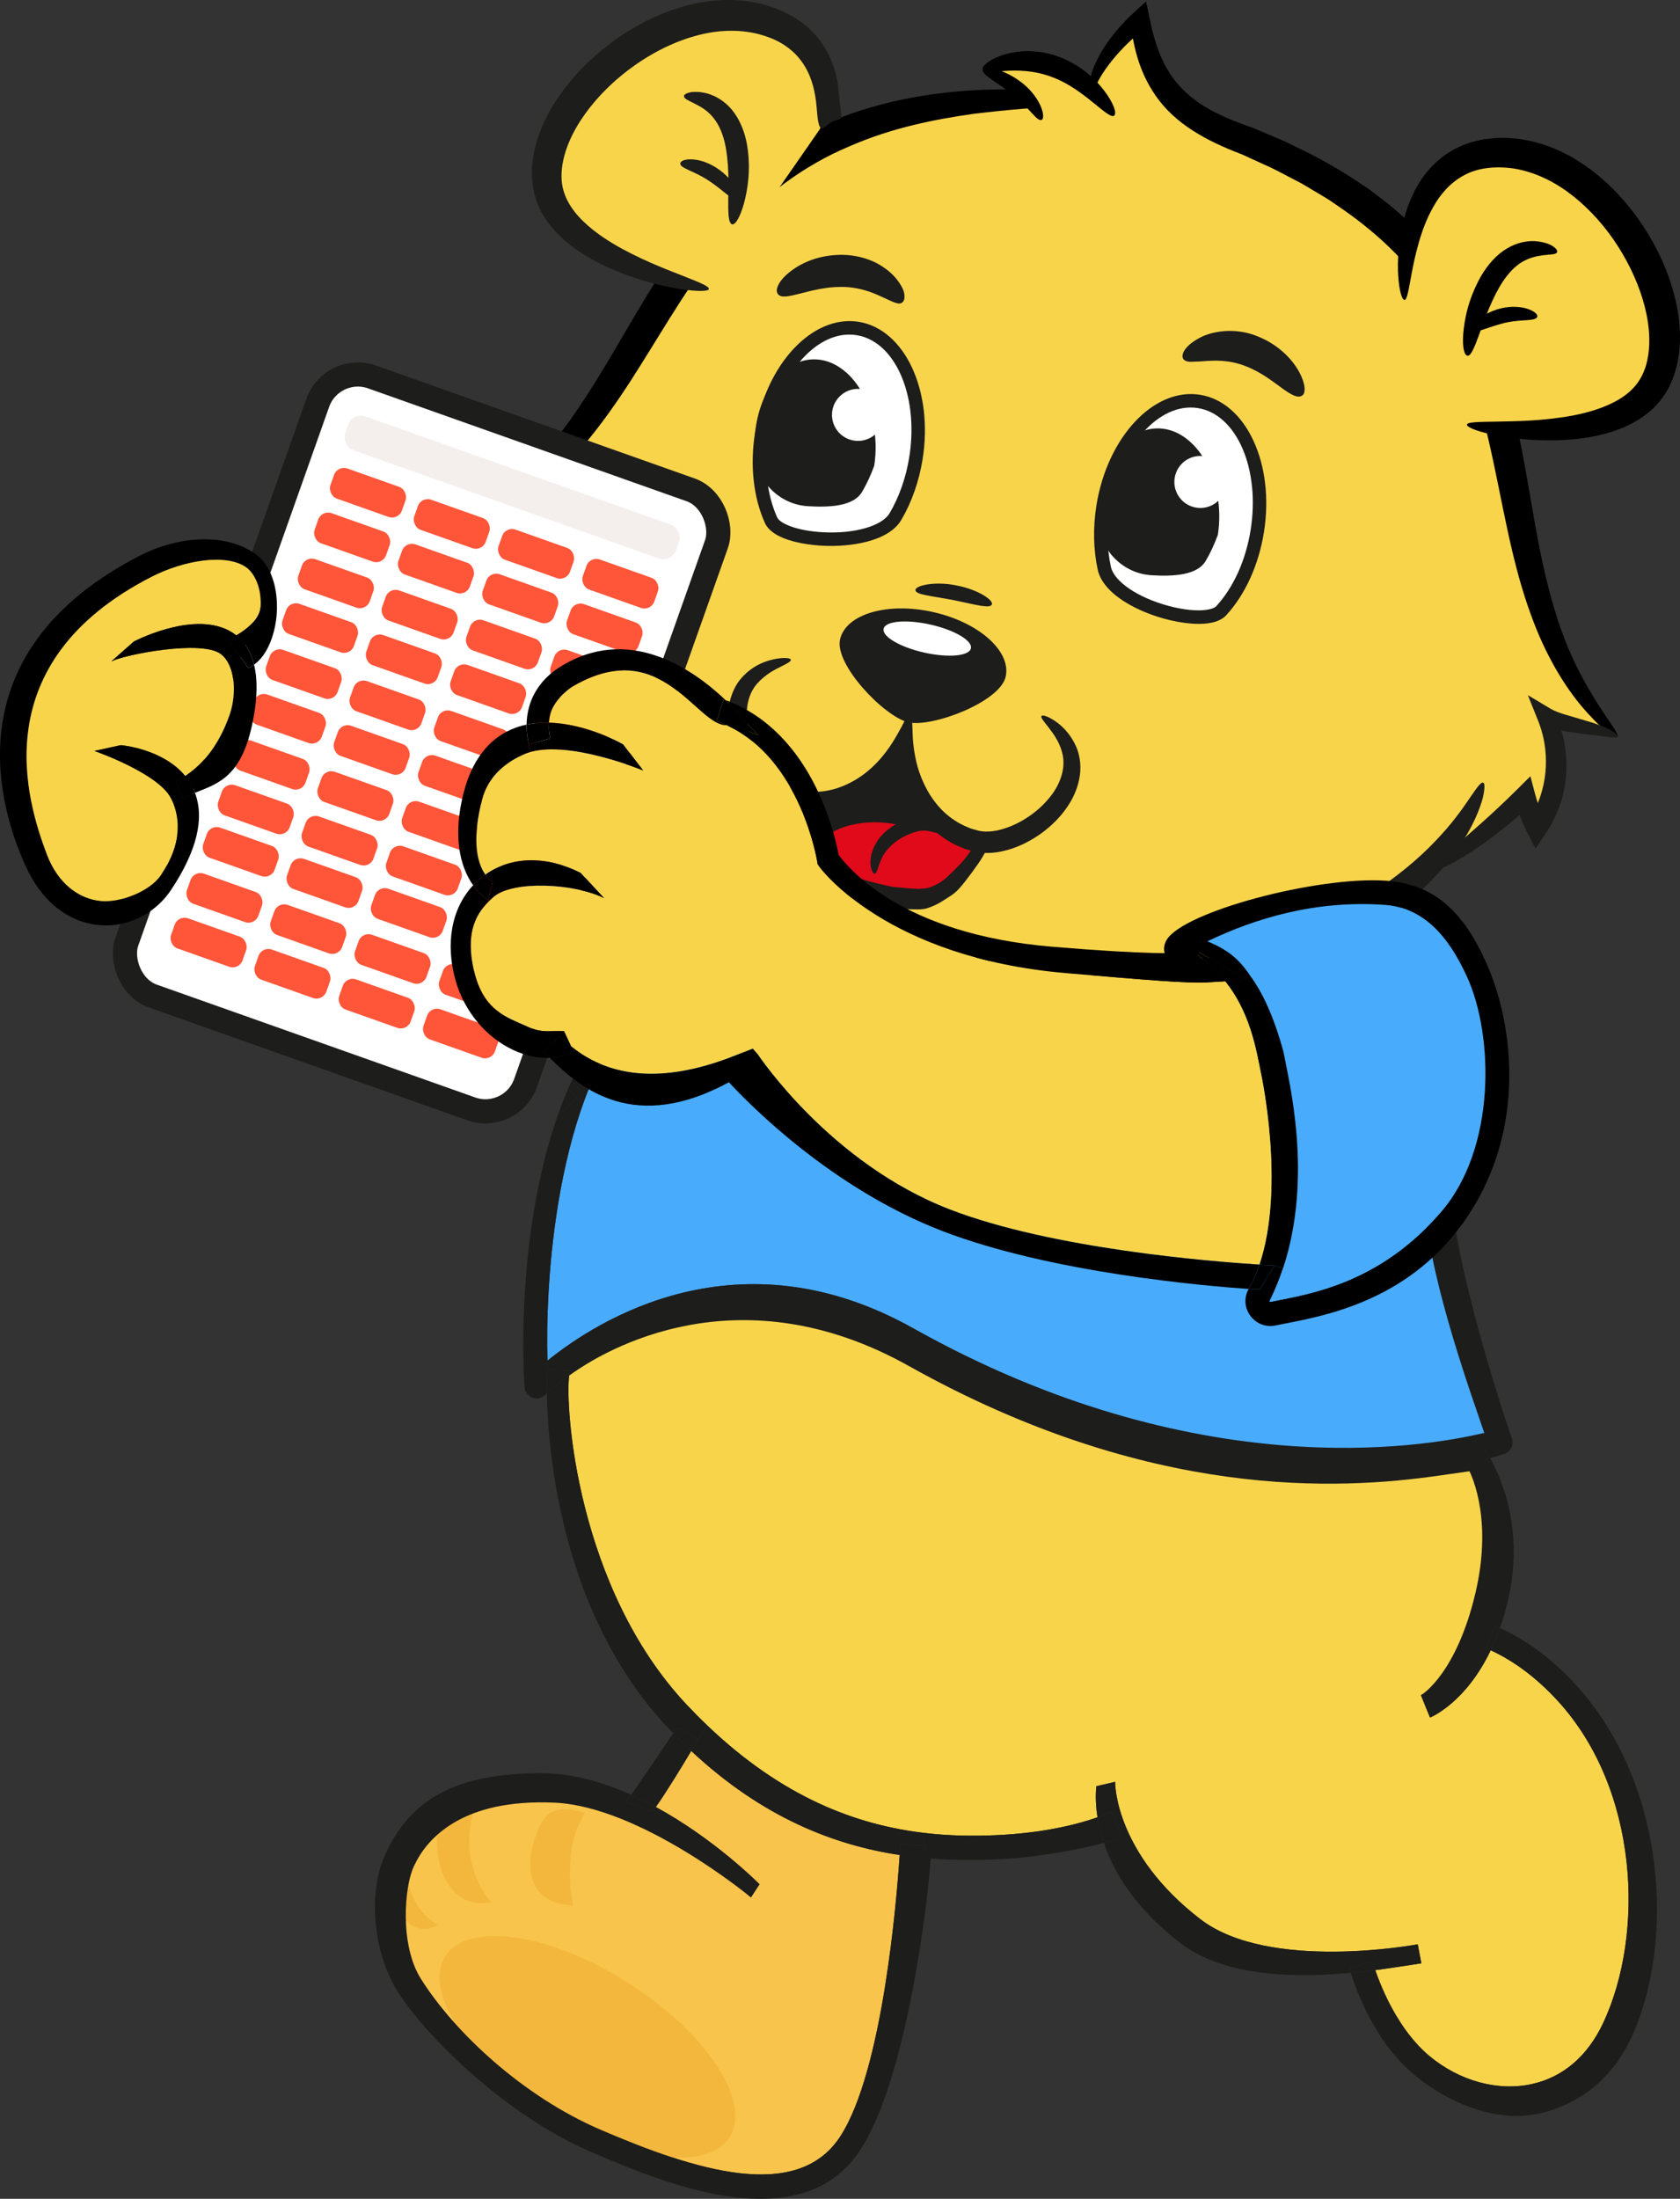 <?xml version="1.0" encoding="UTF-8"?><svg id="uuid-da6a1a2a-f750-4081-b1de-1a51402abf0a" xmlns="http://www.w3.org/2000/svg" viewBox="0 0 278.097 363.942"><rect x="0" y="0" width="278.097" height="363.942" fill="#333333" stroke="none"/><g id="uuid-57623749-ead5-417c-baad-5db7fa7f3c66"><path d="m235.064,152.054c9.198,8.053,2.988,58.899,2.988,58.899,1.164,6.895,5.92,21.126,7.737,26.433.001.01.003.02-.007.021-.293.072-.604.157-.956.237-10.316,2.46-47.082,8.285-93.7-17.809-28.868-16.159-52.173-1.353-60.469,5.355-.02.003-.031-.006-.033-.016-.368-11.23.906-44.321,15.806-59.414.008-.011.007-.021-.004-.03l-1.443-1.976c-.011-.008-.021-.007-.03.004-4.736,4.544-5.479-41.28-3.309-42.498l25.838,15.237-.033.055c3.563,2.321,27.924,9.96,45.034,10.017,8.853.031,15.524-.576,20.39-1.017,2.633-.234,5.346-.479,6.72-.402l-.006.031c.238.037.474.064.73.088.021.007.033.016.054.023l.008-.011c1.285.16,2.81.297,4.53.456,8.636.779,23.864.81,30.154,6.318Z" style="fill:#49abfc; stroke-width:0px;"/><path d="m257.832,281.497c13.485,14.674,14.433,38.62,7.566,53.306-2.562,5.486-6.629,8.985-11.758,10.13-5.637,1.268-12.005-.461-17-4.608-5.156-4.285-7.969-11.268-8.988-14.234,2.578-.337,4.68-.687,5.997-.875.921-.131,1.492-.233,1.631-.253l-.59-3.148c-.246.045-24.629,4.591-35.997-4.163-14.013-10.791-14.129-22.31-14.098-22.728l-3.109.726c-.013.194-.291,2.142.188,5.145-2.933,1.034-8.638,2.615-16.911,2.965-3.804.168-7.753.105-11.833-.385-11.231-1.339-23.405-5.887-35.847-17.781-1.134-1.081-2.266-2.223-3.397-3.425-18.213-19.354-20.184-49.346-19.465-54.509,8.625-6.179,30.474-17.868,56.676-3.198,39.965,22.365,70.682,20.948,86.918,18.634,1.792-.255,3.389-.533,4.772-.821,1.616,2.548,5.759,10.503,3.135,21.715-3.107,13.281-10.229,16.468-10.515,16.589l1.508,3.704c.306-.124,5.926-2.501,10.05-11.129,3.935,1.813,7.648,4.617,11.068,8.342Z" style="fill:#f8d44b; stroke-width:0px;"/><path d="m148.926,307.037c-.49,7.403-2.796,35.742-9.828,46.572-7.137,11.017-24.1,5.606-39.757-1.132-12.914-5.564-26.393-17.219-30.718-24.744-3.344-5.816-1.637-15.595-.136-18.819,2.182-4.675,6.616-10.206,21.846-11.356,15.958-1.214,33.791,16.326,33.968,16.503l1.426-2.183c-.493-.485-7.572-7.557-17.166-12.786,1.757-2.483,4.377-6.785,5.859-9.279,11.84,11.07,23.738,15.597,34.505,17.224Z" style="fill:#f8c44b; stroke-width:0px;"/><ellipse cx="97.245" cy="338.77" rx="12.546" ry="27.883" transform="translate(-240.793 239.009) rotate(-57.541)" style="fill:#f4b73d; stroke-width:0px;"/><path d="m81.367,314.885s-6.095-5.941-2.615-16.375c0,0-5.073-.58-6.138,3.874-1.065,4.454.835,13.921,8.753,12.501Z" style="fill:#f4b73d; stroke-width:0px;"/><path d="m94.861,315.388s-2.065-9.095,1.959-15.251c0,0-5.14-2.306-7.201,1.579-2.061,3.886-4.376,13.152,5.242,13.672Z" style="fill:#f4b73d; stroke-width:0px;"/><path d="m72.487,318.575s-4.824-2.207-5.199-9.168c0,0-3.028.759-2.628,3.639s3.627,8.097,7.827,5.529Z" style="fill:#f4b73d; stroke-width:0px;"/><path d="m260.779,278.784c15.16,16.506,16.533,42.918,9.209,58.578-3.925,8.398-10.604,11.418-15.047,12.415-.529.116-1.051.21-1.585.287-6.435.917-13.789-2.105-19.278-6.666-6.53-5.423-9.641-14.141-10.483-16.86,1.447-.125,2.807-.289,4.058-.447,1.019,2.966,3.832,9.949,8.988,14.234,4.995,4.147,11.363,5.876,17,4.608,5.13-1.145,9.197-4.644,11.758-10.13,6.867-14.686,5.919-38.631-7.566-53.306-3.42-3.725-7.132-6.529-11.068-8.342.548-1.118,1.059-2.353,1.534-3.693,4.472,2.039,8.657,5.18,12.48,9.323Z" style="fill:#1d1d1b; stroke-width:0px;"/><path d="m250.263,238.091c.048.124.076.252.096.39.131.921-.404,1.845-1.329,2.159-.202.069-1.003.335-2.355.699-.801-1.441-1.432-2.251-1.519-2.369l-.33-1.327c.352-.08.663-.165.956-.237.01-.001.008-.011.007-.021-1.817-5.307-8.882-24.742-9.818-36.859l4.129-2.671c1.803,16.147,10.096,40.043,10.164,40.236Z" style="fill:#1d1d1b; stroke-width:0px;"/><path d="m246.675,241.34c2.151,3.895,5.575,12.327,2.943,23.56-.391,1.652-.831,3.169-1.32,4.562-.25-.126-.508-.231-.766-.345l-1.567,3.678c.269.113.539.236.799.361-4.124,8.628-9.745,11.005-10.05,11.129l-1.508-3.704c.286-.122,5.945-3.729,9.052-17.01,2.624-11.212-.057-18.747-1.673-21.294,1.229-.236,2.284-.487,3.172-.705.332-.078.634-.161.916-.232Z" style="fill:#1d1d1b; stroke-width:0px;"/><path d="m242.229,211.559l-4.177-.607c-.093-.512-.161-.987-.202-1.416-.001-.01.007-.021.017-.023l3.943-.4c.01-.001.02-.003.021.007.066.677.203,1.496.398,2.438Z" style="fill:#1d1d1b; stroke-width:0px;"/><path d="m246.675,241.34c-.283.071-.584.154-.916.232-.888.217-1.943.469-3.172.705-.314-.501-.537-.792-.587-.856l3.156-2.45c.088.119.718.928,1.519,2.369Z" style="fill:#1d1d1b; stroke-width:0px;"/><path d="m245.714,237.167l.145,5.981-7.771,1.107c-16.236,2.314-47.698,4.197-87.663-18.169-26.202-14.67-47.58-4.604-56.204,1.575.061-.423.135-.686.215-.758l.112.004c-.035-.035-.075-.03-.112-.004l-3.885-.184.105-1.53c8.297-6.708,31.601-21.513,60.469-5.355,46.618,26.094,84.272,19.792,94.588,17.332Z" style="fill:#1d1d1b; stroke-width:0px;"/><path d="m247.532,269.117c.259.115.516.219.766.345-.476,1.341-.987,2.575-1.534,3.693-.26-.125-.53-.248-.799-.361l1.567-3.678Z" style="fill:#1d1d1b; stroke-width:0px;"/><path d="m234.689,321.816l.59,3.148c-.139.02-.71.121-1.631.253-1.317.188-3.418.538-5.997.875-.295-.867-.441-1.392-.444-1.412l-3.864,1.025c.02.068.102.359.25.833-8.891.833-20.853.749-28.219-4.938-7.51-5.778-11.034-11.791-12.654-16.57,1.849-.496,2.786-.862,2.909-.92l-1.656-4.249c-.028.014-.802.397-2.301.934-.478-3.003-.201-4.951-.188-5.145l3.109-.726c-.031.419.085,11.937,14.098,22.728,11.369,8.754,35.751,4.208,35.997,4.163Z" style="fill:#1d1d1b; stroke-width:0px;"/><path d="m202.034,141.65l-1.654,3.63c-.02.003-.041-.004-.062-.011-.16-.058-.407-.093-.724-.119l.55-3.937c.269.043.556.072.854.111.385.076.724.19,1.037.327Z" style="fill:#1d1d1b; stroke-width:0px;"/><path d="m227.208,324.68c.003.02.148.545.444,1.412-1.25.158-2.611.322-4.058.447-.148-.474-.23-.765-.25-.833l3.864-1.025Z" style="fill:#1d1d1b; stroke-width:0px;"/><path d="m200.998,141.323c-.298-.038-.585-.068-.854-.111l-.55,3.937c-1.375-.077-4.087.168-6.72.402-4.866.441-11.538,1.048-20.39,1.017-17.109-.057-41.471-7.696-45.034-10.017l.033-.055,1.015.603,2.035-3.441c5.023,2.214,26.464,8.855,41.967,8.908,8.661.028,15.223-.563,20.02-.994,4.128-.376,6.73-.616,8.48-.249Z" style="fill:#1d1d1b; stroke-width:0px;"/><path d="m200.38,145.28l-.008.011c-.021-.007-.033-.016-.054-.023.021.007.042.014.062.011Z" style="fill:#1d1d1b; stroke-width:0px;"/><path d="m200.318,145.269c-.256-.024-.492-.051-.73-.088l.006-.031c.317.026.564.061.724.119Z" style="fill:#1d1d1b; stroke-width:0px;"/><path d="m183.974,299.861l1.656,4.249c-.123.058-1.061.424-2.909.92-.535-1.56-.86-2.989-1.048-4.235,1.499-.537,2.273-.92,2.301-.934Z" style="fill:#1d1d1b; stroke-width:0px;"/><path d="m182.721,305.029c-2.158.59-5.584,1.361-10.445,2.054-2.237.319-4.697.568-7.348.673-3.745.16-7.784.17-12.024-.236.078-1.153.107-1.874.12-2.068l-.094-2.078c4.08.489,8.028.553,11.833.385,8.273-.351,13.977-1.931,16.911-2.965.188,1.246.512,2.674,1.048,4.235Z" style="fill:#1d1d1b; stroke-width:0px;"/><path d="m130.532,133.658l-2.035,3.441-1.015-.603,2.156-3.297c.178.116.461.258.85.434.011.008.033.016.044.024Z" style="fill:#1d1d1b; stroke-width:0px;"/><path d="m152.929,303.376l.094,2.078-3.988-.199c-.004.041-.034.682-.11,1.783-10.767-1.627-22.665-6.154-34.505-17.224.654-1.083,1.084-1.821,1.141-1.92l1.521-2.298c12.442,11.894,24.616,16.442,35.847,17.781Z" style="fill:#1d1d1b; stroke-width:0px;"/><path d="m149.035,305.254l3.988.199c-.013.194-.041.915-.12,2.068-1.31-.116-2.635-.271-3.978-.484.075-1.102.105-1.742.11-1.783Z" style="fill:#1d1d1b; stroke-width:0px;"/><path d="m148.926,307.037c1.343.213,3.859.07,5.168.186-.515,8.013-4.065,36.899-11.635,48.563-3.155,4.864-7.675,7.174-12.733,7.895-10.88,1.55-24.268-4.218-31.963-7.536-14.689-6.321-27.814-19.885-31.963-26.536-3.979-6.372-4.977-16.241-2.015-22.703,4.345-9.479,12.142-13.336,25.585-13.414,5.187-.032,10.357,1.443,15.105,3.575-.338.462-.634.868-.88,1.196l4.477,1.503c.153-.204.323-.43.49-.676,9.594,5.229,16.672,12.301,17.166,12.786l-1.426,2.183c-.177-.177-18.264-15.061-32.536-15.687-15.259-.669-21.096,5.865-23.279,10.54-1.5,3.224-2.398,12.898,1.164,18.583,5.494,8.767,16.776,19.416,29.69,24.98,15.657,6.738,32.62,12.149,39.757,1.132,7.032-10.83,9.337-39.169,9.828-46.572Z" style="fill:#1d1d1b; stroke-width:0px;"/><path d="m106.425,165.73c.011.008.013.018.004.03-14.9,15.093-16.174,48.184-15.806,59.414.001.01.013.018.033.016l-.105,1.53c-.011.274-.077,1.657-.023,3.882l-.01.001c-.115.117-.195.189-.229.235l.001.01c-1.197,1.241-3.292.499-3.446-1.216-.079-.908-.853-12.293,1.043-25.997.868-6.245,2.283-12.972,4.579-19.4l.212.212,2.852-2.81c-.413-.416-.908-.911-1.473-1.477,2.628-6.152,6.159-11.857,10.895-16.401.008-.011.018-.013.03-.004l1.443,1.976Z" style="fill:#1d1d1b; stroke-width:0px;"/><path d="m117.082,285.595l-1.521,2.298-3.45-2.024c-.008.011-.258.39-.675,1.005-.307-.31-.615-.63-.913-.951-17.568-18.658-19.809-45.369-20.005-55.321l.01-.001c.528-.479,1.785-1.578,3.692-2.94-.719,5.163,1.252,35.155,19.465,54.509,1.131,1.202,2.263,2.344,3.397,3.425Z" style="fill:#1d1d1b; stroke-width:0px;"/><path d="m112.111,285.869l3.45,2.024c-.057.099-.487.837-1.141,1.92-.991-.929-1.988-1.899-2.983-2.928l-.001-.01c.417-.615.666-.994.675-1.005Z" style="fill:#1d1d1b; stroke-width:0px;"/><path d="m111.438,286.884c.995,1.03,1.992,1.999,2.983,2.928-1.483,2.494-4.102,6.797-5.859,9.279-1.315-.722-2.685-1.405-4.086-2.024,2.062-2.9,5.504-8.017,6.963-10.184Z" style="fill:#1d1d1b; stroke-width:0px;"/><path d="m95.53,181.636l-2.852,2.81-.212-.212c.491-1.373,1.015-2.731,1.591-4.075.565.566,1.06,1.061,1.473,1.477Z" style="fill:#1d1d1b; stroke-width:0px;"/><path d="m108.561,299.092c-.167.246-.337.472-.49.676l-4.477-1.503c.246-.328.542-.734.88-1.196,1.401.619,2.771,1.302,4.086,2.024Z" style="fill:#1d1d1b; stroke-width:0px;"/><path d="m94.547,226.907l-.112-.004c.037-.025.076-.031.112.004Z" style="fill:#1d1d1b; stroke-width:0px;"/><path d="m90.551,226.719l3.885.184c-.081.072-.154.335-.215.758-1.907,1.363-3.164,2.461-3.692,2.94-.054-2.225.011-3.608.023-3.882Z" style="fill:#1d1d1b; stroke-width:0px;"/><g id="uuid-01fcdee8-ff3b-4082-bcb2-1c79148f0a03"><path d="m267.75,121.982c-15.76-16.624-14.926-33.155-18.981-50.845,7.944.581,21.463.056,25.403-8.306,5.876-12.469-7.95-36.835-24.975-37.539-10.825-.447-14.368,8.407-15.71,15.524-6.15-6.53-14.482-12.331-26.926-17.455-10.585-3.779-16.109-8.454-17.814-20.132-3.004,2.418-7.784,7.551-8.142,11.579-4.411-3.993-10.384-6.304-17.924-3.294,2.629,1.016,5.342,2.599,7.346,4.707-14.583.229-25.171,3.034-33.683,7.25,1.203-7.143.914-16.69-9.398-20.021-16.216-5.236-37.624,12.836-36.428,26.57.819,9.414,13.916,14.082,21.511,16.211-10.268,15.406-16.9,32.539-35.969,41.504,2.744-.43,9.451,1.386,12.194.956-4.522,4.551-6.432,11.537-4.853,17.756,1.37-1.249,2.592-2.663,3.629-4.199,2.815,5.859,6.879,11.718,10.732,16.952,8.496,17.411,29.659,34.291,52.67,39.176,2.118,2.404,5.552,4.529,10.969,5.271,5.398,1.193,9.424.4,12.249-1.157,23.577,3.4,49.173-5.11,63.059-18.712,5.428-3.576,11.052-7.457,15.721-11.979.442,1.801,1.098,3.55,1.95,5.197,3.636-5.288,4.264-12.503,1.597-18.337,2.425,1.352,9.859,1.31,11.77,3.325" style="fill:#f8d44b; stroke-width:0px;"/><path d="m120.341,39.299c5.829-6.908,12.905-11.985,20.187-15.045,7.239-3.18,14.47-4.534,20.558-5.403,6.147-.755,11.14-1.079,14.695-1.301,3.549-.196,5.53-.489,5.543-.887.015-.397-1.577-.82-4.649-1.255-.773-.096-1.632-.205-2.581-.325-.971-.055-2.031-.116-3.179-.18-1.153-.053-2.4-.118-3.735-.146-1.332.03-2.751.061-4.255.094-6.008.265-13.511,1.045-21.903,3.912-4.158,1.495-8.542,3.473-12.787,6.314-4.228,2.844-8.295,6.483-11.94,10.776-3.641,4.302-6.522,8.691-9.059,12.813-2.534,4.128-4.723,8.017-6.829,11.522-2.099,3.51-4.118,6.641-6.072,9.406-1.029,1.33-1.94,2.668-2.939,3.807-.484.586-.956,1.156-1.415,1.712-.487.526-.96,1.036-1.421,1.533-7.495,7.85-12.971,10.188-12.499,11.088.15.327,1.978-.073,5.054-1.501,3.085-1.404,7.301-4.13,11.74-8.43,4.4-4.329,8.795-10.288,13.037-17.127,4.304-6.792,8.608-14.466,14.45-21.376" style="stroke-width:0px;"/><path d="m187.846,24.846c-4.211-8.336-12.202-18.507-25.166-13.332,5.283,2.04,10.395,5.632,10.958,13.403l14.208-.071Z" style="fill:#f8d44b; stroke-width:0px;"/><path d="m121.008,143.609c8.085,4.111,11.227,6.503,11.177,7.375-.013.686-3.859-.163-11.794-3.773-3.656-1.663-9.029-6.898-12.678-11.6-4.523-5.828-10.497-11.701-12.953-19.955-1.283-4.142-1.544-7.487-1.413-9.781.123-2.249.568-3.312.932-3.342.901.007,1.004,5.534,4.619,13.16,1.794,3.8,14.9,24.25,22.11,27.916Z" style="fill:#1d1d1b; stroke-width:0px;"/><path d="m240.981,45.694c-2.078-3.11-4.589-5.828-7.128-8.388-1.335-1.207-2.648-2.425-4.022-3.529-1.414-1.043-2.739-2.198-4.194-3.11-2.836-1.956-5.721-3.623-8.614-5.137-1.467-.718-2.915-1.427-4.339-2.124-1.411-.598-2.801-1.188-4.166-1.768l-1.181-.494-.997-.354c-.668-.226-1.31-.477-1.943-.729-1.274-.496-2.466-1.054-3.602-1.639-2.259-1.181-4.147-2.622-5.625-4.28-2.991-3.315-4.133-7.545-4.88-11.137l-.576-2.769-1.945,1.779c-3.709,3.394-5.791,6.739-6.788,9.3-.48,1.29-.667,2.331-.627,3.106.037.716.209,1.045.345,1.063.172.019.316-.332.549-.919.228-.529.616-1.363,1.25-2.367,1.267-1.979,3.624-4.903,7.282-7.682l-2.666-1.047c.424,3.611,1.21,8.151,4.283,12.51,1.513,2.161,3.619,4.087,6.029,5.622,2.409,1.554,5.089,2.779,7.898,3.852l.263.102.133.052.017.006c-.069-.026.174.07-.148-.059l.031.014.062.029.5.229,1.01.463c.678.309,1.362.622,2.053.939,1.422.611,2.732,1.317,4.081,2.028.678.352,1.361.708,2.052,1.069.682.381,1.356.805,2.046,1.209.688.41,1.383.824,2.083,1.241.695.425,1.355.914,2.043,1.373,5.471,3.709,10.835,8.425,15.06,14.569,3.628,5.151,5.921,10.725,7.659,16.095,1.669,5.417,2.756,10.683,3.763,15.616.999,4.935,1.924,9.546,3.03,13.729,1.094,4.183,2.374,7.93,3.769,11.171,2.83,6.493,6.127,10.844,8.615,13.385,1.183,1.333,2.289,2.135,2.997,2.684.731.532,1.165.723,1.307.584.141-.14-.094-.681-.666-1.576-.285-.448-.655-.985-1.103-1.602-.419-.644-.898-1.383-1.438-2.213-2.122-3.33-4.974-8.298-7.026-15.105-1.064-3.383-1.982-7.189-2.791-11.367-.817-4.178-1.529-8.726-2.419-13.571-.896-4.841-1.978-9.996-3.712-15.267-1.721-5.26-4.14-10.649-7.614-15.587" style="stroke-width:0px;"/><path d="m84.713,103.634c-.562-5.542,1.685-10.768,4.584-13.909l3.079-3.337-4.349.85c-.629.123-1.498.117-2.283.089-.816-.052-1.593-.101-2.324-.146-1.48-.11-2.801-.198-3.902-.201-1.105-.007-1.976.076-2.601.235-.614.151-.86.37-.857.52.008.178.328.28.832.421.565.139,1.301.322,2.235.554.996.237,2.234.54,3.733.863.753.157,1.566.321,2.47.459.921.121,1.866.274,3.158.152l-1.306-2.559c-1.754,1.663-3.411,3.899-4.552,6.686-1.156,2.769-1.782,6.101-1.444,9.669.093,1.002.28,1.972.504,2.901l.697,2.901,2.207-2.03c1.556-1.432,2.834-2.981,3.859-4.544l-2.968-.216c2.905,5.807,5.729,9.902,7.801,12.501,2.09,2.593,3.429,3.703,3.777,3.445.745-.549-3.777-7.176-8.496-17.426l-1.224-2.658-1.721,2.442c-.949,1.346-2.086,2.655-3.408,3.847l2.9.868c-.174-.77-.325-1.561-.4-2.376" style="fill:#1d1d1b; stroke-width:0px;"/><path d="m210.254,161.608c3.219-1.038,6.301-2.276,9.196-3.674,2.901-1.385,5.627-2.903,8.108-4.554,4.992-3.247,9.031-6.954,11.933-10.485,2.906-3.553,4.637-6.889,5.496-9.341.458-1.241.651-2.188.71-2.862.071-.673.021-1.062-.163-1.135-.39-.18-1.075.835-2.264,2.567-1.149,1.691-2.921,4.245-5.667,7.084-5.397,5.709-15.02,12.797-29.001,17.348-6.964,2.287-23.458,4.419-29.018,4.966-5.571.539-10.298.449-14.098.236-7.611-.459-11.563-1.358-11.823-.5-.238.67,4.422,3.15,12.916,4.501,8.427,1.336,30.788.093,43.676-4.15" style="fill:#1d1d1b; stroke-width:0px;"/><path d="m257.316,135.448c2.967-6.085,2.327-12.884-0-17.402l-2.052,1.893c1.089.525,1.988.71,2.856.907.86.175,1.661.308,2.41.417,1.498.217,2.78.362,3.831.491.996.12,1.8.219,2.409.292.552.05.915.097.98-.064.063-.147-.072-.425-.542-.774-.497-.369-1.231-.733-2.241-1.116-1.003-.381-2.255-.76-3.711-1.174-.716-.211-1.483-.437-2.302-.679-.778-.249-1.653-.553-2.238-.902l-3.803-2.273,1.692,4.22c.755,1.884,1.291,4.141,1.298,6.667.028,2.515-.5,5.295-1.776,7.951-.356.747-.775,1.438-1.2,2.09l3.025.188c-.843-1.611-1.444-3.233-1.854-4.792l-.764-2.909-2.096,2.085c-4.451,4.43-8.137,7.528-10.579,9.683-2.451,2.143-3.665,3.355-3.418,3.733.406.69,7.81-2.991,16.374-10.961l-2.837-.816c.424,1.858,1.094,3.757,2.037,5.601l1.362,2.667,1.659-2.478c.539-.804,1.05-1.647,1.478-2.545" style="fill:#1d1d1b; stroke-width:0px;"/><path d="m169.301,13.804c-3.123-2.494-6.417-2.944-6.62-2.29-.149.347.356.857,1.258,1.507.913.667,2.285,1.487,3.795,2.707,2.968,2.467,3.926,4.43,4.697,4.104.327-.138.356-.942-.106-2.12-.465-1.16-1.48-2.674-3.024-3.907" style="stroke-width:0px;"/><path d="m174.094,12.734c2.897,1.064,5.259,2.944,6.988,4.352,1.707,1.393,2.908,2.399,3.341,2.059.391-.32.15-1.53-1.172-3.494-1.302-1.86-3.674-4.601-7.91-6.236-2.106-.796-4.131-1.004-5.824-.944-1.696.114-3.082.434-4.119.859-1.053.39-1.77.85-2.209,1.239-.442.384-.606.7-.508.946.098.246.504.362,1.134.371.315.009.684-.03,1.107-.058.429-.008.905-.038,1.422-.087,2.074-.142,4.867-.101,7.75.994" style="stroke-width:0px;"/><path d="m117.347,47.839s-25.669-4.477-26.829-17.819c-1.194-13.734,20.723-33.181,36.43-26.569,13.196,5.556,8.778,17.909,8.778,17.909" style="fill:#f8d44b; stroke-width:0px;"/><path d="m102.181,6.345c-3.593,2.527-6.718,5.548-9.204,8.958-2.461,3.407-4.323,7.278-4.821,11.455-.086.491-.079,1.115-.108,1.659-.032.609.033.932.044,1.408.089,1.189.31,2.154.631,3.175.66,1.988,1.762,3.675,2.978,5.043,2.472,2.733,5.282,4.409,7.855,5.708,5.21,2.516,9.701,3.519,12.811,4.051,3.124.501,4.912.425,4.979.038.07-.395-1.235-.979-3.732-1.954-2.476-1-6.216-2.324-10.596-4.683-2.167-1.188-4.508-2.66-6.534-4.635-2.03-1.991-3.568-4.443-3.53-7.445-.022-2.968,1.283-6.448,3.458-9.634,2.177-3.209,5.19-6.252,8.813-8.784,3.627-2.528,7.473-4.257,11.168-5.081,3.682-.829,7.264-.648,10.149.308,3.126.98,5.229,2.722,6.578,4.869,1.35,2.142,1.856,4.613,2.051,6.848.326,4.534.755,3.86,2.09,2.81.539-.424,1.317-.589,1.858-.797.351-.135-.105-2.183-.258-4.204-.194-2.822-1.079-6.153-3.363-9.036-2.251-2.925-5.846-4.865-9.607-5.811-3.858-.923-8.086-.774-12.133.286-4.051,1.07-7.977,2.938-11.578,5.449" style="fill:#1d1d1b; stroke-width:0px;"/><path d="m117.262,29.865c2.409,1.551,4.126,3.529,4.78,3.123.296-.21.286-.832-.224-1.82-.501-.955-1.489-2.267-3.213-3.388-1.732-1.111-3.351-1.43-4.396-1.407-1.06.018-1.589.344-1.606.694-.02.785,2.282,1.223,4.659,2.798" style="fill:#1d1d1b; stroke-width:0px;"/><path d="m123.68,24.073c-.328-1.954-1.034-3.862-2.133-5.395-1.089-1.547-2.618-2.572-3.947-3.034-.663-.262-1.294-.337-1.833-.419-.564-.019-1.059-.032-1.413.035-.702.151-1.105.356-1.13.619-.076.574,1.302.929,2.931,1.92.836.508,1.698,1.253,2.42,2.371.731,1.105,1.296,2.645,1.613,4.513.6,3.772.335,6.93.363,9.032-.016,2.124.123,3.283.64,3.416.51.134,1.314-1.148,1.96-3.459.616-2.303,1.175-5.666.528-9.599" style="fill:#1d1d1b; stroke-width:0px;"/><path d="m242.832,70.258s25.632,4.688,31.34-7.427c5.877-12.47-7.949-36.837-24.975-37.539-18.227-.754-16.686,24.346-16.686,24.346" style="fill:#f8d44b; stroke-width:0px;"/><path d="m267.064,39.618c2.176,3.148,3.849,6.569,4.883,10,1.027,3.422,1.375,6.9.763,9.868-.056.401-.174.655-.244.992-.045.282-.289.791-.422,1.171-.214.525-.582,1.184-.956,1.708-.782,1.084-1.835,1.984-3.017,2.705-2.387,1.438-5.144,2.21-7.693,2.71-5.16.952-9.613.943-12.665,1.012-3.069.041-4.809.079-4.881.474-.07.387,1.266,1.018,3.961,1.621,2.697.566,6.751,1.213,12.159.945,2.698-.164,5.761-.544,9.065-1.783,1.641-.63,3.353-1.505,4.934-2.827,1.57-1.283,3.001-3.18,3.807-5.191,1.718-4.187,1.627-8.831.608-13.317-1.045-4.502-3.049-8.955-5.937-13.124-2.901-4.156-6.401-7.579-10.3-10.013-3.909-2.432-8.221-3.759-12.426-3.743-.47.016-.862 0-1.383.045-.538.058-1.071.114-1.598.172-1.001.185-1.964.401-2.892.739-1.853.653-3.503,1.66-4.836,2.836-2.697,2.378-4.1,5.227-4.997,7.699-.876,2.507-1.259,4.758-1.446,6.683-.188,1.926-.176,3.536-.087,4.82.189,2.57.658,3.843,1.048,3.819.403-.021.646-1.601,1.168-4.393.262-1.392.604-3.086,1.147-4.989.539-1.895,1.285-4.019,2.464-6.075,1.156-2.064,2.835-3.999,5.079-5.185,2.233-1.226,5.098-1.533,8.16-1.115,3.008.475,6.085,1.793,8.916,3.842,2.824,2.054,5.432,4.75,7.62,7.893" style="stroke-width:0px;"/><path d="m248.597,51.005c-3.527.818-5.501,3.179-5.026,3.696.48.656,2.351-.478,5.565-1.275,1.616-.353,2.878-.374,3.78-.446.902-.074,1.447-.193,1.558-.565.107-.336-.403-.858-1.463-1.242-1.05-.388-2.677-.553-4.414-.168" style="stroke-width:0px;"/><path d="m248.185,47.552c.816-1.43,1.765-2.612,2.758-3.46.995-.851,2.061-1.314,3.057-1.571.496-.151.98-.182,1.414-.269.42-.02.786-.096,1.141-.121.716-.034,1.145-.172,1.213-.429.067-.256-.171-.571-.693-.931-.51-.35-1.546-.736-2.844-.846-1.317-.116-3.087.184-4.776,1.203-1.7.997-3.194,2.661-4.332,4.641-2.237,4.014-2.728,7.385-2.92,9.614-.137,2.251.208,3.448.732,3.499.529.054,1.095-1.261,1.868-3.383.784-2.102,1.744-5.085,3.383-7.949" style="stroke-width:0px;"/><path d="m130.24,149.311c-.15,4.183,1.229,12.197,12.796,15.043,11.298,3.779,16.747-2.257,18.858-5.872" style="fill:#f8d44b; stroke-width:0px;"/><path d="m146.443,163.263l-.359-.048-.216-.029c-2.666-.241-6.891-2.234-8.825-3.182-1.959-.923-3.864-4.043-4.653-5.546-1.848-3.519-1.565-5.849-2.408-5.734-.37.079-.724.543-.821,1.655-.096,1.082.012,2.689.798,4.674.754,1.976.978,4.645,4.013,8.247,2.013,2.389,7.702,4.817,11.391,5.178l-.215-.03c.144.021.292.042.44.063,3.73.591,7.347.395,10.25-.767,2.924-1.103,4.961-2.941,6.139-4.601,1.205-1.665,1.685-3.129,1.839-4.132.153-1.01-.042-1.592-.399-1.734-.783-.335-2.045,1.701-4.685,3.692-1.338.954-2.997,1.876-5.085,2.29-2.076.433-4.534.445-7.204.004" style="fill:#1d1d1b; stroke-width:0px;"/><path d="m158.364,96.906c-3.717-.773-6.938.05-6.819.783.087.777,2.449.895,6.34,1.651,3.88.801,5.959,1.425,6.297.713.335-.641-2.095-2.421-5.817-3.147" style="fill:#1d1d1b; stroke-width:0px;"/><path d="m132.479,132.846c2.339,4.3-1.348,10.919,3.394,13.15,2.24,1.056,4.717,2.223,8.079,2.976,3.359.76,5.78,1.012,8.255,1.018,5.275.016,6.249-7.764,10.265-10.595-.259-.028-.514-.097-.761-.153-8.236-1.854-13.261-11.145-11.105-20.726-2.157,9.581-11.161,15.724-19.397,13.87-.258-.058.256.09,0,0" style="fill:#1d1d1b; stroke-width:0px;"/><path d="m157.523,137.526c-2.059-.582-4.325-.719-6.22-.287-6.358-4.945-17.879-2.741-17.266,3.573.233,1.691.713,3.284,2.261,4.121,2.096,1.133,4.839,2.335,8.002,3.269,3.16.944,6.084,1.425,8.424,1.61,4.986.392,5.823-7.713,9.676-10.035-.245-.046-.485-.127-.718-.195-1.45-.431-2.955-1.204-4.159-2.055" style="fill:#e00a1a; stroke-width:0px;"/><path d="m150.372,119.556c-3.931-.885-12.261-9.519-11.316-13.721.946-4.203,7.851-6.229,15.421-4.525,7.569,1.703,12.942,6.49,11.996,10.695-.945,4.2-12.172,8.435-16.101,7.55" style="fill:#1d1d1b; stroke-width:0px;"/><path d="m160.719,107.32c-.288,1.279-3.757,1.589-7.749.69-3.991-.898-6.995-2.664-6.706-3.943.288-1.279,3.757-1.589,7.748-.691,3.994.899,6.996,2.665,6.707,3.944" style="fill:#fff; stroke-width:0px;"/><path d="m146.575,146.53c-1.757-.375-3.421-.83-5.023-1.361-.798-.266-1.574-.549-2.326-.847-.373-.155-.742-.309-1.107-.46-.225-.088-.301-.149-.41-.216-.108-.065-.219-.124-.334-.179-.778-.536-1.216-1.701-1.447-2.982-.234-1.283-.311-2.61-.418-3.857-.189-2.484-.547-2.784-1.434-4.116-.484-.693-.94-1.146-1.282-1.276-.343-.182-.568-.233-.663-.141-.096.091-.078.294.049.601.062.154.158.334.269.54.052.208.113.43.191.657.31.995.387.679.278,2.957-.028,1.137-.117,2.434-.061,3.956.034.762.092,1.581.294,2.478.183.889.565,1.88,1.237,2.814.399.423.768.923,1.299,1.215.254.16.513.322.773.485l.625.302c.864.405,1.748.775,2.682,1.127,1.858.702,3.899,1.308,6.051,1.767,2.187.469,1.886.344,3.851.461.491.02.975.038,1.451.057l.708.006.351-.002.088-0.0.247-.017.041-.004.163-.024c.608.03,2.344-.717,3.121-1.222,1.321-.859,1.992-1.148,2.949-2.194,1.078-1.178,3.251-4.17,3.811-5.139,1.068-1.848.667-1.261,1.348-1.978.328-.385.629-.62.836-.814.201-.207.301-.381.269-.509-.031-.128-.231-.19-.62-.172-.407-.015-.938.166-1.614.507-1.331.721-1.361.745-2.726,2.708-.69.992-2.402,2.661-3.446,3.619-.92.843-2.035,1.367-2.859,1.646-.168.026-.577.147-1.093.157l-.607.057-.011 0c-.047.002.381-.022.196-.012l-.019 0-.036-.001-.073-.003-.146-.004-.294-.01c-.788-.033-1.596-.087-2.418-.171-1.643-.163-.99-.033-2.709-.404" style="fill:#1d1d1b; stroke-width:0px;"/><path d="m150.814,137.952c2.447-.983,3.161-.152,4.963.022,1.727.18,3.055.598,3.185.21.075-.169-.084-.426-.462-.76-.193-.163-.417-.362-.741-.548-.339-.176-.748-.367-1.223-.569-1.836-.7-3.096-1.993-6.616-.669-1.744.67-3.137,1.684-4.107,2.787-.961,1.128-1.446,2.331-1.635,3.31-.148.991-.089,1.743.105,2.214.163.473.339.681.523.66.422-.044.47-1.199,1.195-2.638.688-1.438,2.336-3.101,4.813-4.019" style="fill:#1d1d1b; stroke-width:0px;"/><path d="m141.53,136.423c2.841-.592,5.579-.279,7.486.171,1.821.427,3.15,1.103,3.335.734.099-.158-.039-.445-.395-.849-.19-.196-.389-.444-.723-.679-.342-.232-.753-.489-1.238-.767-1.882-.986-5.066-1.786-8.953-1.044-3.876.704-6.604,3.047-7.288,5.196-.237.495-.233,1.007-.277,1.41-.061.405.037.745.111,1.009.15.528.323.753.506.731.434-.038.437-1.299,1.425-2.661.192-.365.61-.654.93-1.018.424-.296.821-.657,1.365-.918,1.02-.579,2.294-1.058,3.716-1.318" style="fill:#1d1d1b; stroke-width:0px;"/><path d="m127.371,132.321c.928.681,1.958,1.281,3.195,1.68l.355.1.177.05.088.025.146.036.051.009.818.13c.542.1,1.082.162,1.626.162,2.164.096,4.252-.304,6.086-1.004,3.684-1.453,6.272-3.986,7.923-6.329,1.627-2.403,2.402-4.593,2.699-6.195.295-1.551.205-2.411-.027-2.486-.262-.077-.657.546-1.238,1.739-.614,1.104-1.469,2.793-2.956,4.655-1.466,1.85-3.631,3.897-6.655,5.163-1.501.631-3.212,1.034-5.027,1.014-.452-.039-.913-.033-1.374-.097-.427-.088-.996-.149-1.325-.247-.634-.177-.804-.272-1.241-.489-.408-.204-.813-.465-1.21-.76-3.198-2.465-5.041-6.158-5.638-9.181-.632-3.102.142-5.624,1.489-7.147,1.361-1.538,2.944-2.329,3.993-2.843,1.061-.521,1.639-.846,1.589-1.122-.041-.232-.864-.402-2.349-.158-1.438.262-3.755.885-5.781,3.138-2.036,2.247-2.846,6.148-1.947,9.827.408,1.862,1.158,3.718,2.225,5.484,1.073,1.76,2.449,3.462,4.308,4.849" style="fill:#1d1d1b; stroke-width:0px;"/><path d="m165,137.466c-.846.167-1.672.213-2.342.145l-.365-.057-.182-.028-.09-.015-.022-.003c.195.038.049.009.089.017l-.009-.002-.038-.011-.611-.172c-.412-.098-.811-.224-1.189-.399-1.546-.609-2.913-1.53-4.055-2.609-2.272-2.203-3.569-4.95-4.279-7.355-.669-2.42-.827-4.569-.857-6-.047-1.489-.061-2.397-.346-2.434-.253-.041-.637.576-1.053,1.867-.369,1.364-.718,3.431-.426,6.138.288,2.68,1.264,6.073,3.84,9.23,1.276,1.563,2.98,3.034,5.105,4.066.544.227,1.084.492,1.659.684.614.167,1.101.364,1.848.5.435.095,1.365.183,2.01.148.678-.014,1.346-.101,2.001-.23,2.628-.529,4.783-1.685,6.623-2.97,1.818-1.326,3.313-2.845,4.412-4.504,1.119-1.636,1.803-3.444,2.032-5.172.234-1.732-.042-3.369-.585-4.647-1.137-2.567-2.771-3.844-3.851-4.52-1.11-.679-1.774-.818-1.919-.615-.173.236.363.843,1.201,1.921.815,1.066,2.018,2.663,2.361,4.812.341,2.124-.459,4.762-2.498,7.083-1.97,2.304-5.067,4.408-8.464,5.136" style="fill:#1d1d1b; stroke-width:0px;"/><path d="m139.253,47.493c2.592-.026,4.806.747,6.494,1.537,1.597.676,2.981,1.585,3.602,1.043.311-.246.428-.689.354-1.304-.017-.573-.45-1.487-1.196-2.457-.729-.949-1.867-1.947-3.426-2.78-1.567-.797-3.574-1.347-5.798-1.356-4.49.032-7.461,1.84-9.028,3.238-.804.716-1.283,1.396-1.508,1.961-.231.558-.213.992.029,1.307,1.022,1.365,5.277-1.212,10.477-1.191" style="fill:#1d1d1b; stroke-width:0px;"/><path d="m208.077,55.629c-3.613-1.461-7.519-.862-9.682.392-2.36,1.311-2.903,2.69-2.554,3.338.203.343.623.517,1.243.527.665-.038,1.346-.031,2.192-.103,1.762-.128,4.114-.265,6.91.815,2.79,1.088,4.707,2.718,6.16,3.75,1.461,1.042,2.471,1.582,3.181,1.144.646-.386.63-1.872-.455-3.901-1.064-1.991-3.374-4.56-6.995-5.961" style="fill:#1d1d1b; stroke-width:0px;"/><path d="m151.614,75.846c-.582,3.632-1.781,6.926-3.386,9.65-3.138,5.327-18.855,4.481-20.601.596-1.747-3.886-2.396-8.973-1.536-14.338,1.72-10.73,8.828-18.512,15.876-17.382,7.048,1.13,11.367,10.744,9.647,21.474" style="fill:#fff; stroke-width:0px;"/><path d="m144.346,56.366c-.797-.444-1.65-.748-2.554-.892-6.43-1.031-12.977,6.353-14.597,16.457-.799,4.978-.282,9.845,1.451,13.703.455,1.015,3.252,2.226,7.535,2.461,5.258.29,9.816-1.012,11.087-3.165,1.581-2.686,2.706-5.888,3.245-9.261,1.393-8.683-1.3-16.594-6.165-19.303m-15.684,32.212c-.922-.513-1.669-1.176-2.053-2.029-1.91-4.253-2.486-9.569-1.621-14.971,1.816-11.322,9.511-19.534,17.156-18.31,7.641,1.236,12.387,11.436,10.574,22.756-.586,3.645-1.805,7.116-3.527,10.04-2.101,3.563-8.388,4.521-13.134,4.259-1.351-.073-4.973-.395-7.396-1.744" style="fill:#1d1d1b; stroke-width:0px;"/><path d="m182.598,83.827c-.582,3.632-.473,7.136.2,10.226,1.317,6.04,16.51,10.15,19.383,7.004,2.872-3.146,5.081-7.773,5.94-13.138,1.721-10.731-2.599-20.344-9.647-21.474-7.048-1.13-14.156,6.653-15.876,17.382" style="fill:#fff; stroke-width:0px;"/><path d="m183.7,84.004c-.541,3.374-.474,6.767.189,9.811.532,2.441,4.455,5.102,9.539,6.471,4.142,1.113,7.177.84,7.929.019,2.853-3.122,4.862-7.585,5.661-12.563,1.62-10.104-2.289-19.166-8.721-20.196-6.428-1.03-12.977,6.353-14.596,16.458m3.365,16.125c-2.649-1.475-4.839-3.454-5.358-5.839-.723-3.316-.796-6.994-.213-10.64,1.815-11.321,9.511-19.533,17.155-18.309,7.642,1.231,12.386,11.435,10.573,22.753-.867,5.404-3.075,10.275-6.219,13.716-2.29,2.506-8.353,1.116-10.158.631-1.879-.506-3.941-1.288-5.781-2.312" style="fill:#1d1d1b; stroke-width:0px;"/><path d="m144.94,73.584c-.193-7.924-4.831-14.237-10.358-14.103-5.527.136-9.853,6.668-9.659,14.591.01.409.031.8.062,1.173.385,4.605,4.126,8.253,8.738,8.54,3.912.243,7.627-.078,8.972-2.36.779-1.323,1.457-2.785,2.022-4.35.168-1.121.254-2.286.224-3.49" style="fill:#1d1d1b; stroke-width:0px;"/><path d="m201.824,85.011c-.193-7.924-4.831-14.237-10.358-14.103-5.527.136-9.853,6.668-9.659,14.591.01.409.031.8.062,1.173.385,4.605,4.126,8.253,8.738,8.54,3.912.243,7.627-.078,8.972-2.36.779-1.323,1.457-2.785,2.022-4.35.168-1.121.254-2.286.224-3.49" style="fill:#1d1d1b; stroke-width:0px;"/><path d="m146.279,69.352c-.375,2.348-2.585,3.946-4.934,3.57-2.347-.377-3.946-2.585-3.57-4.934.378-2.349,2.585-3.946,4.934-3.57,2.349.378,3.947,2.586,3.57,4.934" style="fill:#fff; stroke-width:0px;"/><path d="m202.954,80.454c-.377,2.347-2.585,3.946-4.934,3.57-2.347-.377-3.946-2.585-3.57-4.934.378-2.349,2.585-3.946,4.934-3.57,2.349.378,3.947,2.586,3.57,4.934" style="fill:#fff; stroke-width:0px;"/></g><rect x="34.788" y="68.613" width="70.021" height="108.705" rx="7.041" ry="7.041" transform="translate(45.074 -16.25) rotate(19.51)" style="fill:#fff; stroke:#1d1d1b; stroke-miterlimit:10; stroke-width:4px;"/><rect x="54.635" y="78.913" width="12.555" height="5.283" rx="1.732" ry="1.732" transform="translate(30.734 -15.66) rotate(19.51)" style="fill:#ff5539; stroke-width:0px;"/><rect x="68.509" y="84.084" width="12.555" height="5.283" rx="1.732" ry="1.732" transform="translate(33.257 -19.997) rotate(19.51)" style="fill:#ff5539; stroke-width:0px;"/><rect x="82.463" y="89.028" width="12.555" height="5.283" rx="1.732" ry="1.732" transform="translate(35.709 -24.373) rotate(19.51)" style="fill:#ff5539; stroke-width:0px;"/><rect x="96.416" y="93.971" width="12.555" height="5.283" rx="1.732" ry="1.732" transform="translate(38.162 -28.749) rotate(19.51)" style="fill:#ff5539; stroke-width:0px;"/><rect x="52.016" y="86.306" width="12.555" height="5.283" rx="1.732" ry="1.732" transform="translate(33.052 -14.361) rotate(19.51)" style="fill:#ff5539; stroke-width:0px;"/><rect x="65.89" y="91.476" width="12.555" height="5.283" rx="1.732" ry="1.732" transform="translate(35.575 -18.698) rotate(19.51)" style="fill:#ff5539; stroke-width:0px;"/><rect x="79.844" y="96.42" width="12.555" height="5.283" rx="1.732" ry="1.732" transform="translate(38.028 -23.074) rotate(19.51)" style="fill:#ff5539; stroke-width:0px;"/><rect x="93.797" y="101.364" width="12.555" height="5.283" rx="1.732" ry="1.732" transform="translate(40.48 -27.45) rotate(19.51)" style="fill:#ff5539; stroke-width:0px;"/><rect x="49.317" y="93.924" width="12.555" height="5.283" rx="1.732" ry="1.732" transform="translate(35.442 -13.022) rotate(19.51)" style="fill:#ff5539; stroke-width:0px;"/><rect x="63.19" y="99.095" width="12.555" height="5.283" rx="1.732" ry="1.732" transform="translate(37.965 -17.359) rotate(19.51)" style="fill:#ff5539; stroke-width:0px;"/><rect x="77.144" y="104.038" width="12.555" height="5.283" rx="1.732" ry="1.732" transform="translate(40.417 -21.735) rotate(19.51)" style="fill:#ff5539; stroke-width:0px;"/><rect x="91.098" y="108.982" width="12.555" height="5.283" rx="1.732" ry="1.732" transform="translate(42.869 -26.111) rotate(19.51)" style="fill:#ff5539; stroke-width:0px;"/><rect x="46.698" y="101.317" width="12.555" height="5.283" rx="1.732" ry="1.732" transform="translate(37.76 -11.723) rotate(19.51)" style="fill:#ff5539; stroke-width:0px;"/><rect x="60.571" y="106.487" width="12.555" height="5.283" rx="1.732" ry="1.732" transform="translate(40.283 -16.06) rotate(19.51)" style="fill:#ff5539; stroke-width:0px;"/><rect x="74.525" y="111.431" width="12.555" height="5.283" rx="1.732" ry="1.732" transform="translate(42.736 -20.436) rotate(19.51)" style="fill:#ff5539; stroke-width:0px;"/><rect x="88.479" y="116.375" width="12.555" height="5.283" rx="1.732" ry="1.732" transform="translate(45.188 -24.812) rotate(19.51)" style="fill:#ff5539; stroke-width:0px;"/><rect x="43.998" y="108.935" width="12.555" height="5.283" rx="1.732" ry="1.732" transform="translate(40.149 -10.384) rotate(19.51)" style="fill:#ff5539; stroke-width:0px;"/><rect x="57.872" y="114.105" width="12.555" height="5.283" rx="1.732" ry="1.732" transform="translate(42.673 -14.721) rotate(19.51)" style="fill:#ff5539; stroke-width:0px;"/><rect x="71.826" y="119.049" width="12.555" height="5.283" rx="1.732" ry="1.732" transform="translate(45.125 -19.097) rotate(19.51)" style="fill:#ff5539; stroke-width:0px;"/><rect x="85.779" y="123.993" width="12.555" height="5.283" rx="1.732" ry="1.732" transform="translate(47.577 -23.473) rotate(19.51)" style="fill:#ff5539; stroke-width:0px;"/><rect x="41.379" y="116.327" width="12.555" height="5.283" rx="1.732" ry="1.732" transform="translate(42.468 -9.085) rotate(19.51)" style="fill:#ff5539; stroke-width:0px;"/><rect x="55.253" y="121.498" width="12.555" height="5.283" rx="1.732" ry="1.732" transform="translate(44.991 -13.422) rotate(19.51)" style="fill:#ff5539; stroke-width:0px;"/><rect x="69.207" y="126.442" width="12.555" height="5.283" rx="1.732" ry="1.732" transform="translate(47.443 -17.798) rotate(19.51)" style="fill:#ff5539; stroke-width:0px;"/><rect x="83.16" y="131.386" width="12.555" height="5.283" rx="1.732" ry="1.732" transform="translate(49.896 -22.174) rotate(19.51)" style="fill:#ff5539; stroke-width:0px;"/><rect x="38.68" y="123.946" width="12.555" height="5.283" rx="1.732" ry="1.732" transform="translate(44.857 -7.746) rotate(19.51)" style="fill:#ff5539; stroke-width:0px;"/><rect x="52.553" y="129.116" width="12.555" height="5.283" rx="1.732" ry="1.732" transform="translate(47.38 -12.083) rotate(19.51)" style="fill:#ff5539; stroke-width:0px;"/><rect x="66.507" y="134.06" width="12.555" height="5.283" rx="1.732" ry="1.732" transform="translate(49.833 -16.459) rotate(19.51)" style="fill:#ff5539; stroke-width:0px;"/><rect x="80.461" y="139.004" width="12.555" height="5.283" rx="1.732" ry="1.732" transform="translate(52.285 -20.835) rotate(19.51)" style="fill:#ff5539; stroke-width:0px;"/><rect x="36.061" y="131.338" width="12.555" height="5.283" rx="1.732" ry="1.732" transform="translate(47.176 -6.447) rotate(19.51)" style="fill:#ff5539; stroke-width:0px;"/><rect x="49.934" y="136.509" width="12.555" height="5.283" rx="1.732" ry="1.732" transform="translate(49.699 -10.783) rotate(19.51)" style="fill:#ff5539; stroke-width:0px;"/><rect x="63.888" y="141.453" width="12.555" height="5.283" rx="1.732" ry="1.732" transform="translate(52.151 -15.16) rotate(19.51)" style="fill:#ff5539; stroke-width:0px;"/><rect x="77.842" y="146.397" width="12.555" height="5.283" rx="1.732" ry="1.732" transform="translate(54.603 -19.536) rotate(19.51)" style="fill:#ff5539; stroke-width:0px;"/><rect x="33.575" y="138.355" width="12.555" height="5.283" rx="1.732" ry="1.732" transform="translate(49.376 -5.214) rotate(19.51)" style="fill:#ff5539; stroke-width:0px;"/><rect x="47.448" y="143.525" width="12.555" height="5.283" rx="1.732" ry="1.732" transform="translate(51.899 -9.55) rotate(19.51)" style="fill:#ff5539; stroke-width:0px;"/><rect x="61.402" y="148.469" width="12.555" height="5.283" rx="1.732" ry="1.732" transform="translate(54.352 -13.927) rotate(19.51)" style="fill:#ff5539; stroke-width:0px;"/><rect x="75.356" y="153.413" width="12.555" height="5.283" rx="1.732" ry="1.732" transform="translate(56.804 -18.303) rotate(19.51)" style="fill:#ff5539; stroke-width:0px;"/><rect x="30.875" y="145.974" width="12.555" height="5.283" rx="1.732" ry="1.732" transform="translate(51.766 -3.875) rotate(19.51)" style="fill:#ff5539; stroke-width:0px;"/><rect x="44.749" y="151.144" width="12.555" height="5.283" rx="1.732" ry="1.732" transform="translate(54.289 -8.211) rotate(19.51)" style="fill:#ff5539; stroke-width:0px;"/><rect x="58.703" y="156.088" width="12.555" height="5.283" rx="1.732" ry="1.732" transform="translate(56.741 -12.588) rotate(19.51)" style="fill:#ff5539; stroke-width:0px;"/><rect x="72.656" y="161.032" width="12.555" height="5.283" rx="1.732" ry="1.732" transform="translate(59.193 -16.964) rotate(19.51)" style="fill:#ff5539; stroke-width:0px;"/><rect x="28.256" y="153.366" width="12.555" height="5.283" rx="1.732" ry="1.732" transform="translate(54.084 -2.576) rotate(19.51)" style="fill:#ff5539; stroke-width:0px;"/><rect x="42.13" y="158.536" width="12.555" height="5.283" rx="1.732" ry="1.732" transform="translate(56.607 -6.912) rotate(19.51)" style="fill:#ff5539; stroke-width:0px;"/><rect x="56.083" y="163.48" width="12.555" height="5.283" rx="1.732" ry="1.732" transform="translate(59.059 -11.289) rotate(19.51)" style="fill:#ff5539; stroke-width:0px;"/><rect x="70.037" y="168.424" width="12.555" height="5.283" rx="1.732" ry="1.732" transform="translate(61.512 -15.665) rotate(19.51)" style="fill:#ff5539; stroke-width:0px;"/><rect x="55.731" y="77.712" width="58.077" height="5.938" rx="2.176" ry="2.176" transform="translate(31.812 -23.678) rotate(19.51)" style="fill:#f4efed; stroke-width:0px;"/><path d="m198.536,157.48c-.178.033-.475,1.501-.992,1.557-.578-.381-1.131.582-1.776.236-.604-.329-2.232-.123-2.532-.543-.667-.936-.728-2.094-.156-3.097,2.648-4.716,25.024-10.648,36.376-9.858,7.797.548,12.582,4.895,16.4,13.198,4.979,10.859,6.942,29.187-4.091,44.012-9.09,12.214-22.046,14.733-29.009,16.082-.584.111-1.117.218-1.611.323-.188.033-.376.066-.566.08-1.417.099-2.764-.529-3.617-1.702-.963-1.306-1.062-3.003-.268-4.402-.001-.01.009-.011.009-.021,1.037.068,1.681.103,1.842.112l2.416-4.018,1.436.471c-.605,1.817-1.34,3.632-2.218,5.418-.016.051.006.09.049.127.032.028.062.026.112.022.504-.105,1.058-.214,1.651-.336,6.428-1.251,17.047-3.507,26.57-14.548,9.106-10.561,8.734-29.21,4.241-39.001-3.181-6.935-7.331-11.376-13.627-11.818-11.414-.806-23.569,4.092-27.935,6.161,3.614,1.502,4.127,2.58,6.225,6.063l-1.132.149-7.93-4.598c.048-.023.097-.047.135-.07Z" style="stroke-width:0px;"/><path d="m242.8,161.593c4.494,9.79,4.865,28.44-4.241,39.001-9.523,11.041-20.142,13.297-26.57,14.548-.593.122-1.147.231-1.651.336-.05.003-.08.006-.112-.022-.043-.037-.065-.076-.049-.127.878-1.786,1.613-3.601,2.218-5.418,5.037-15.278.925-31.08.094-35.653,0,0-1.454-6.024-4.958-11.834-2.098-3.482-4.054-5.117-7.668-6.619,7.972-3.826,17.895-6.836,29.309-6.03,6.296.442,10.446,4.883,13.627,11.818Z" style="fill:#49abfc; stroke-width:0px;"/><path d="m212.489,174.258c.831,4.573,4.943,20.375-.094,35.653l-1.436-.471c-.05.003-.935-.035-2.485-.127,4.361-12.896.266-31.616.266-31.616-.839-4.262-1.875-10.194-5.93-15.274,1.647-.095,3.394-.207,3.519-.276l.784-.395c3.454,4.595,5.375,12.505,5.375,12.505Z" style="stroke-width:0px;"/><path d="m208.74,177.698s4.095,18.72-.266,31.616c-8.116-.515-34.255-2.598-51.159-9.095-19.933-7.659-31.727-25.52-31.869-25.69l-.829-.955-4.07,1.578c-10.767,4.011-19.515,3.339-26.021-1.98l-1.157-2.495c-2.394-.123-3.551.399-6.037-.751-3.563-1.646-7.58-2.598-9.042-10.044-.967-4.945.005-8.1,2.667-10.742.235-.227.479-.455.734-.683,3.223-2.792,13.498-2.227,18.298.194l-3.882-4.19c-5.684-2.871-11.479-2.746-15.768.29-1.588-2.215-2.116-6.318-.529-12.443,1.05-4.053,4.232-6.29,7.034-7.509.321-.143.664-.257,1.018-.352,6.607-1.845,18.517,3.036,18.6,3.08l-3.309-4.32c-.314-.189-6.064-3.435-12.28-3.592.026-.493.102-.979.229-1.46.459-1.756,2.246-3.716,4.021-4.722,14.482-8.22,20.138,6.732,25.172,6.611,12.252,5.619,14.947,22.372,14.978,22.54l.059.417.235.354c.371.576,11.337,15.196,40.945,17.718,12.747,1.084,20.271,1.741,23.433,1.52.309-.022,1.558-.089,2.865-.17,4.054,5.08,5.09,11.012,5.93,15.274Z" style="fill:#f8d44b; stroke-width:0px;"/><path d="m210.959,209.44l-2.416,4.018c-.161-.009-.805-.044-1.842-.112.714-1.253,1.301-2.607,1.773-4.033,1.55.092,2.435.131,2.485.127Z" style="stroke-width:0px;"/><path d="m198.4,157.55l7.93,4.598c-.126.069-1.872.181-3.519.276-1.364-1.729-3.082-3.363-5.267-4.794.517-.056.814-.117.992-.15-.039.023-.087.046-.135.07Z" style="stroke-width:0px;"/><path d="m208.474,209.313c-.472,1.426-1.059,2.781-1.773,4.033-7.081-.487-32.634-2.651-50.661-9.57-18.274-7.023-31.903-20.876-35.385-24.642-15.413,8.385-24.307,1.328-29.644-4.043.09.004.17-.002.26-.008,1.287-.09,2.537-.418,3.681-.979l-.426-.933c6.507,5.319,15.255,5.991,26.021,1.98l4.07-1.578.829.955c.142.171,11.936,18.032,31.869,25.69,16.904,6.497,43.043,8.579,51.159,9.095Z" style="stroke-width:0px;"/><path d="m202.811,162.424c-1.308.081-2.556.149-2.865.17-3.162.221-10.686-.436-23.433-1.52-29.608-2.521-40.574-17.142-40.945-17.718l-.235-.354-.059-.417c-.032-.168-2.727-16.921-14.978-22.54l.02-.001.438-.331,4.781,1.991-1.685-1.727c-.044-.057-1.414-1.866-3.734-4.09,14.373,5.281,18.128,22.43,18.713,25.637,1.474,1.872,10.055,13.061,35.365,15.181,15.538,1.3,21.251,1.141,23.351.924,2.185,1.431,3.903,3.065,5.267,4.794Z" style="stroke-width:0px;"/><path d="m123.848,119.977l1.685,1.727-4.781-1.991-.438.331-.02.001c-.54-.263-1.097-.495-1.673-.695l1.173-3.581c.103.033.216.075.319.118,2.321,2.224,3.69,4.032,3.734,4.09Z" style="stroke-width:0px;"/><path d="m120.114,115.887c-.103-.043-.216-.085-.319-.118l-1.173,3.581c.575.2,1.133.432,1.673.695-5.034.121-10.69-14.831-25.172-6.611-1.774,1.006-3.562,2.966-4.021,4.722-.127.48-.203.967-.229,1.46-1.235-.034-2.482.053-3.707.319.015-.933.14-1.864.377-2.783.695-2.675,2.465-5.034,4.96-6.632,11.396-7.333,22.145.166,27.612,5.368Z" style="stroke-width:0px;"/><path d="m103.153,123.208l3.309,4.32c-.083-.044-11.993-4.926-18.6-3.08l-.318-1.251,3.562-.951c-.222-.887-.304-1.763-.234-2.63,6.216.157,11.966,3.404,12.28,3.592Z" style="stroke-width:0px;"/><path d="m96.108,144.461l3.882,4.19c-4.801-2.421-15.075-2.986-18.298-.194-.255.228-.499.456-.734.683l-.172-.168.793-3.003c-.463-.308-.872-.711-1.238-1.217,4.289-3.036,10.084-3.161,15.768-.29Z" style="stroke-width:0px;"/><path d="m94.527,173.171l.426.933c-1.144.561-2.394.889-3.681.979-.09.006-.17.012-.26.008-.344-.337-.679-.674-.992-1.003l2.6-2.668c.615.629,1.248,1.216,1.907,1.751Z" style="stroke-width:0px;"/><path d="m91.107,122.246l-3.562.951c-.277-1.093-.403-2.177-.378-3.262,1.224-.266,2.471-.353,3.707-.319-.07.867.012,1.743.234,2.63Z" style="stroke-width:0px;"/><path d="m93.37,170.676l1.157,2.495c-.659-.535-1.291-1.123-1.907-1.751l-2.6,2.668c.314.329.648.666.992,1.003-1.938.095-3.983-.333-6.003-1.274-4.537-2.099-8.115-6.38-9.571-11.44-1.777-6.211-.69-12.021,2.882-15.85.734,1.041,1.583,1.854,2.466,2.444l.172.168c-2.662,2.642-3.635,5.798-2.667,10.742,1.463,7.446,5.479,8.398,9.042,10.044,2.486,1.149,3.643.628,6.037.751Z" style="stroke-width:0px;"/><path d="m87.545,123.197l.318,1.251c-.354.095-.697.209-1.018.352-2.802,1.218-5.984,3.456-7.034,7.509-1.587,6.126-1.059,10.229.529,12.443-.354.245-.695.52-1.026.804-.35.305-.688.629-.995.972-2.212-3.113-3.403-8.243-1.556-15.369,1.358-5.237,4.029-8.762,7.931-10.448.808-.347,1.632-.605,2.472-.774-.024,1.084.101,2.168.378,3.262Z" style="stroke-width:0px;"/><path d="m81.578,145.968l-.793,3.003c-.883-.59-1.732-1.403-2.466-2.444.307-.342.645-.667.995-.972.331-.284.673-.558,1.026-.804.366.506.775.908,1.238,1.217Z" style="stroke-width:0px;"/><path d="m42.267,91.687c3.112,2.208,3.853,6.798,3.502,10.371-.29,2.877-1.413,6.314-3.714,7.958-.506-2.08-1.492-3.705-2.956-4.856,1.56-.911,3.791-2.561,3.996-4.64.3-3.028-.934-5.619-2.326-6.604-3.354-2.382-10.405-1.137-15.631,1.534-27.904,14.251-20.719,37.155-17.364,46.013,1.807,4.766,5.297,7.369,9.027,7.679,3.166.26,8.048-1.595,9.861-4.338,3.437-5.182,3.142-9.252,1.874-12.19l1.671-.468c.677-.358,1.368-.647,2.06-.926,1.62,4.247.313,9.642-3.922,16.032-2.284,3.458-5.984,5.601-9.964,5.889-.628.044-1.27.039-1.906-.017-3.045-.248-8.692-1.878-12.349-10.023-4.547-10.128-11.777-35.395,19.185-51.213,5.565-2.845,13.584-4.007,18.952-.202Z" style="stroke-width:0px;"/><path d="m40.769,93.917c1.392.985,2.626,3.576,2.326,6.604-.205,2.079-2.436,3.729-3.996,4.64-.043-.037-.095-.074-.138-.111-5.735-4.311-15.699.566-16.812,1.135l-3.72,3.287c2.255-1.15,14.965-3.612,18.129-1.217.328.248.62.548.864.892,1.599,2.224,1.621,6.272.548,9.274-1.927,5.418-4.741,8.321-7.309,10.024-3.648-4.436-10.33-5.082-10.652-5.11l-4.394.959c.061.006,10.716,3.732,12.721,7.892.07.145.13.282.2.427,1.268,2.939,1.563,7.008-1.874,12.19-1.813,2.743-6.696,4.598-9.861,4.338-3.731-.311-7.221-2.914-9.027-7.679-3.356-8.858-10.541-31.762,17.364-46.013,5.226-2.671,12.277-3.916,15.631-1.534Z" style="fill:#f8d44b; stroke-width:0px;"/><path d="m42.055,110.017c.601,2.434.555,5.495-.161,9.164-1.817,9.43-5.753,10.487-9.624,12.04-.099-.264-.207-.517-.324-.769-.353-.747-.79-1.408-1.283-2.005,2.567-1.703,5.382-4.607,7.309-10.024,1.073-3.002,1.051-7.05-.548-9.274l1.777-1.257,1.902,2.684c.34-.154.658-.337.953-.558Z" style="stroke-width:0px;"/><path d="m42.055,110.017c-.295.221-.613.404-.953.558l-1.902-2.684-1.446-2.044c.253-.108.748-.343,1.345-.685,1.464,1.151,2.45,2.776,2.956,4.856Z" style="stroke-width:0px;"/><path d="m38.961,105.05c.043.037.095.074.138.111-.598.343-1.092.578-1.345.685l1.446,2.044-1.777,1.257c-.245-.344-.536-.644-.864-.892-3.165-2.395-15.874.067-18.129,1.217l3.72-3.287c1.113-.569,11.077-5.446,16.812-1.135Z" style="stroke-width:0px;"/><path d="m31.945,130.451c.118.252.226.505.324.769-.692.279-1.384.568-2.06.926l-1.067-2.792c.493-.255,1.004-.551,1.52-.908.493.597.93,1.258,1.283,2.005Z" style="stroke-width:0px;"/><path d="m29.142,129.354l1.067,2.792-1.671.468c-.07-.145-.13-.282-.2-.427-2.005-4.16-12.661-7.886-12.721-7.892l4.394-.959c.323.028,7.004.673,10.652,5.11-.516.357-1.027.653-1.52.908Z" style="stroke-width:0px;"/></g></svg>